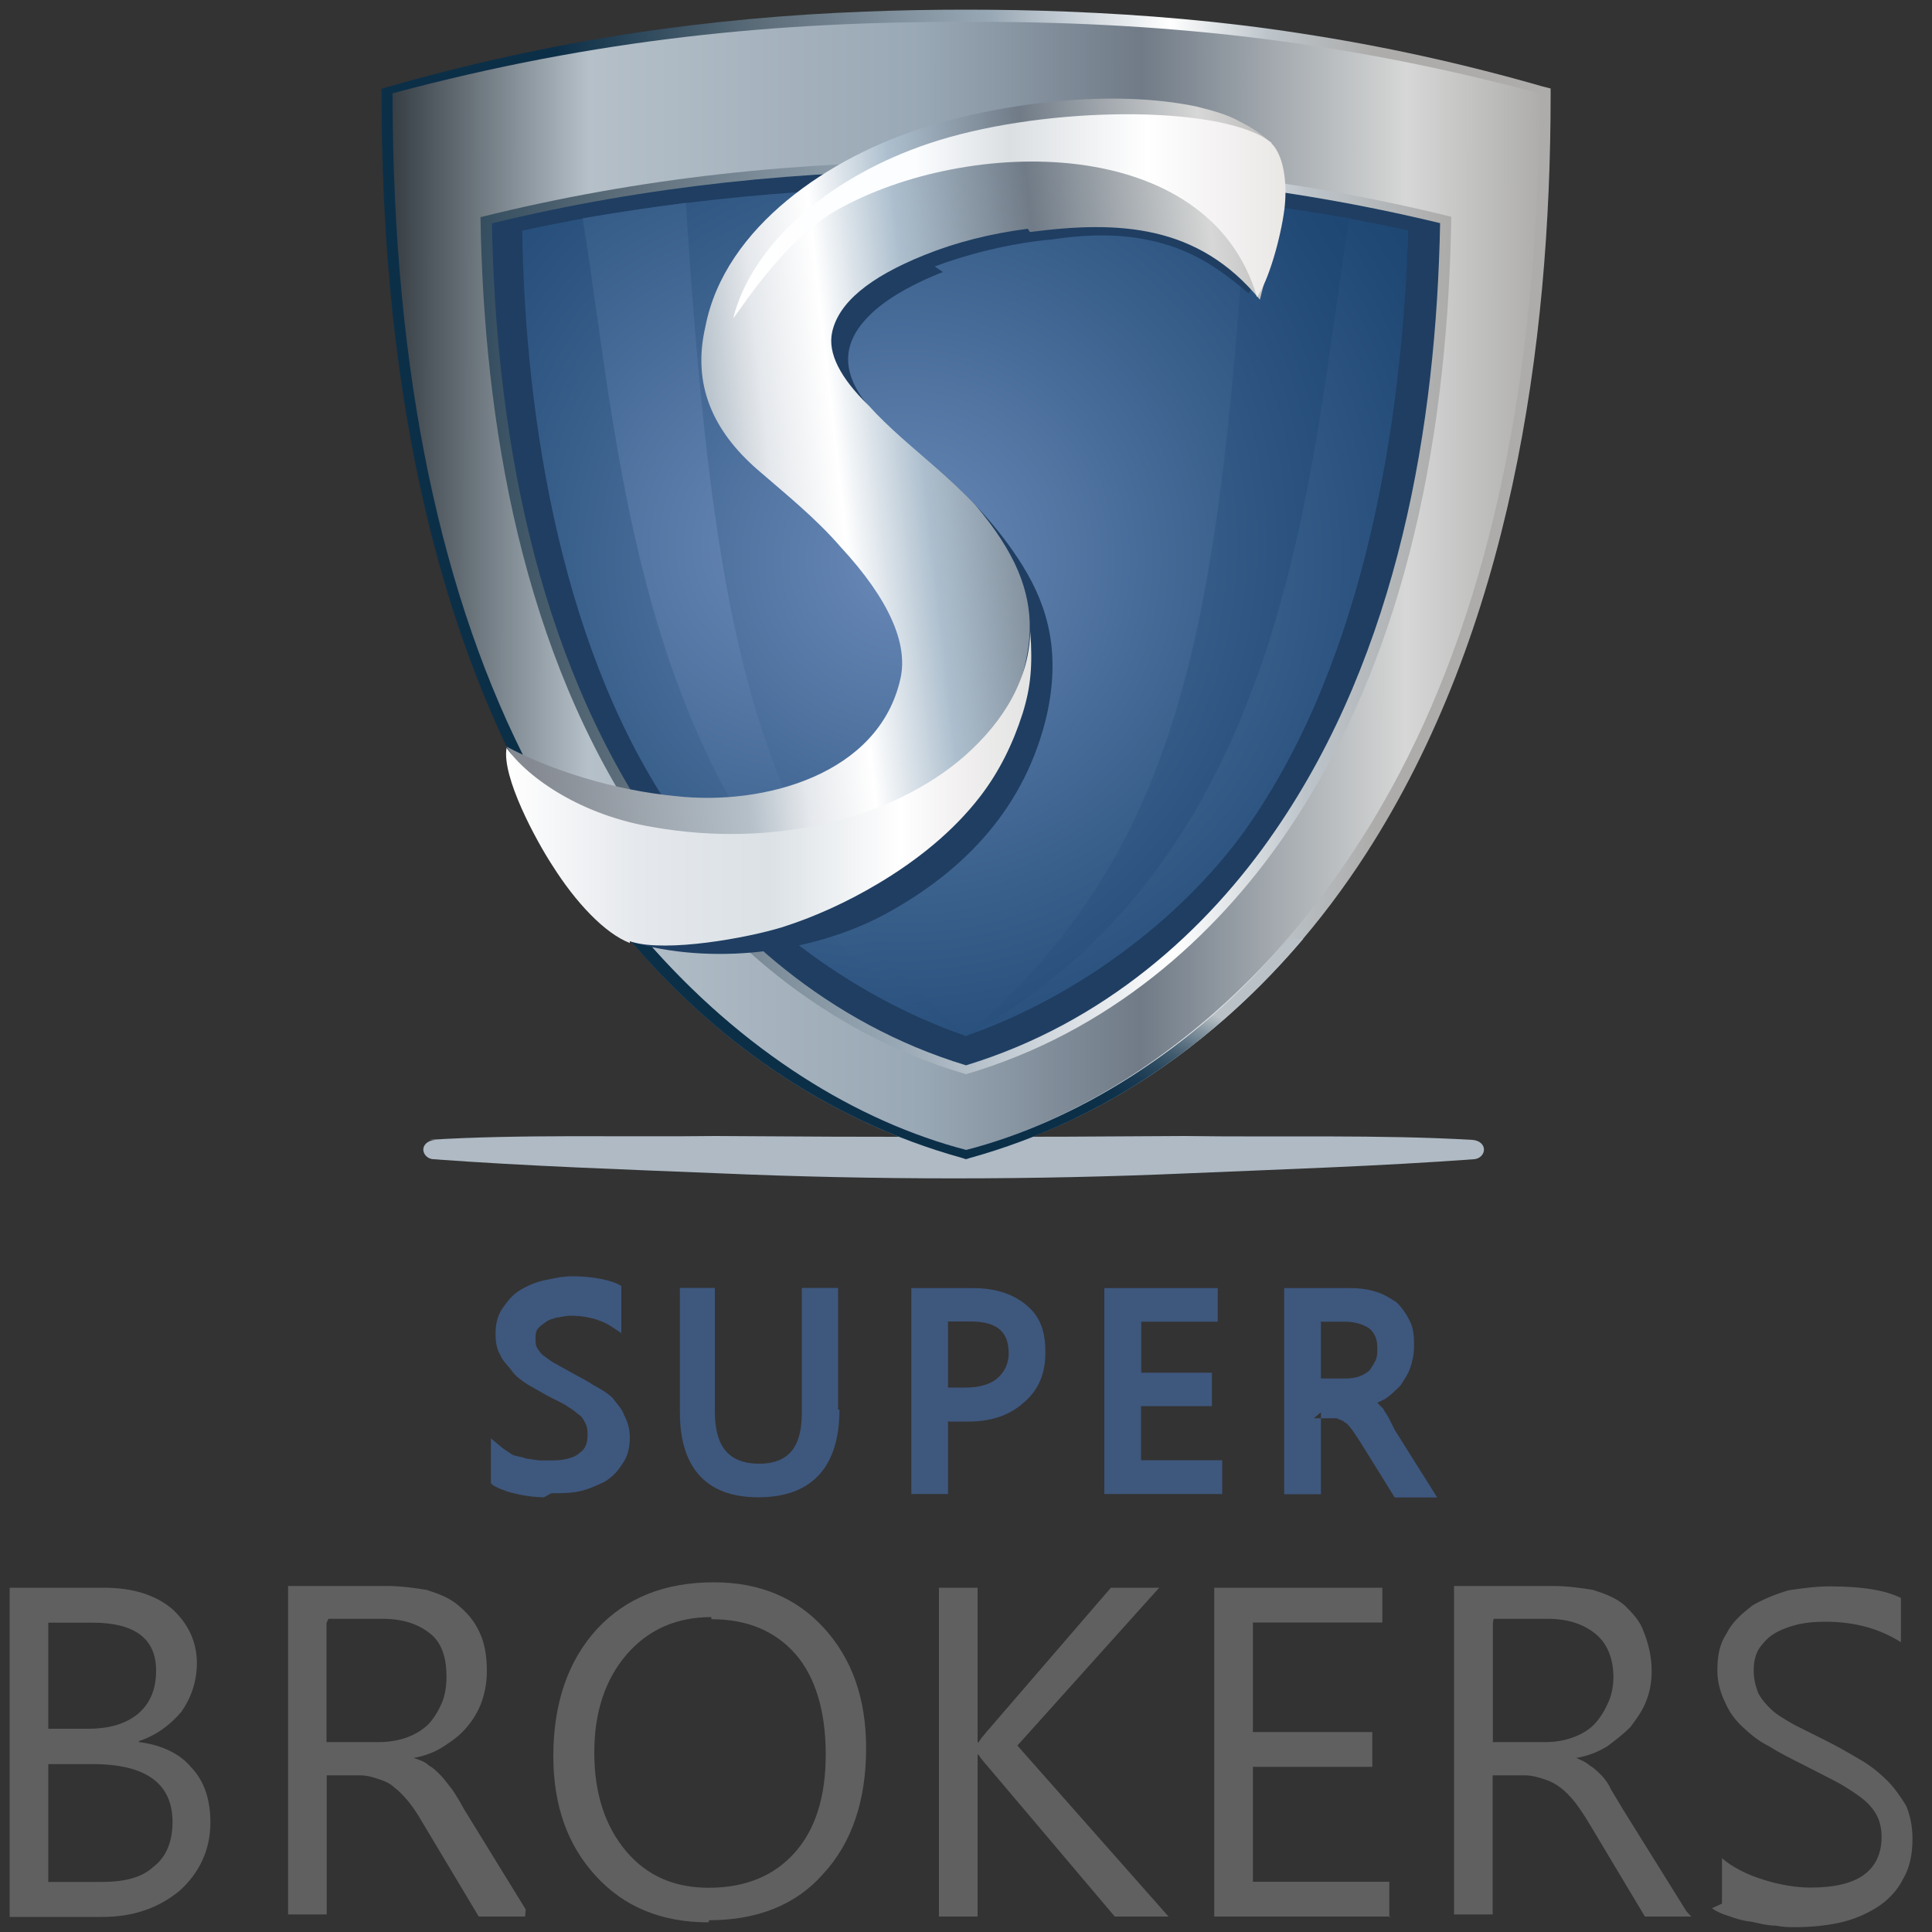 <svg id="Layer_1" xmlns="http://www.w3.org/2000/svg" viewBox="0 0 100 100">
  <rect x="0" y="0" width="100" height="100" fill="#333333" stroke="none"/>
  <style>
    .st0{fill-rule:evenodd;clip-rule:evenodd;fill:#AFBAC4;} .st1{fill-rule:evenodd;clip-rule:evenodd;fill:url(#XMLID_38_);} .st2{fill-rule:evenodd;clip-rule:evenodd;fill:url(#XMLID_39_);} .st3{fill-rule:evenodd;clip-rule:evenodd;fill:url(#XMLID_40_);} .st4{fill-rule:evenodd;clip-rule:evenodd;fill:#1F3E62;} .st5{fill-rule:evenodd;clip-rule:evenodd;fill:url(#XMLID_41_);} .st6{fill-rule:evenodd;clip-rule:evenodd;fill:url(#XMLID_42_);} .st7{fill-rule:evenodd;clip-rule:evenodd;fill:url(#XMLID_43_);} .st8{fill-rule:evenodd;clip-rule:evenodd;fill:url(#XMLID_44_);} .st9{fill-rule:evenodd;clip-rule:evenodd;fill:url(#XMLID_45_);} .st10{fill-rule:evenodd;clip-rule:evenodd;fill:url(#XMLID_46_);} .st11{fill-rule:evenodd;clip-rule:evenodd;fill:#3E577D;} .st12{fill-rule:evenodd;clip-rule:evenodd;fill:#606060;}
  </style>
  <g id="XMLID_2_">
    <path id="XMLID_37_" class="st0" d="M22.16 59c4.78-.3 10.02-.14 14.85-.2 8.1.06 16.2.06 24.3 0 4.9.07 10.1-.08 14.9.2.4.03.6.27.6.5 0 .24-.2.47-.5.5-4.9.36-9.9.52-14.8.73-8 .35-16.2.35-24.3 0-4.9-.2-9.9-.37-14.8-.73-.3-.03-.5-.26-.5-.5 0-.23.2-.46.6-.5z"/>
    <linearGradient id="XMLID_38_" gradientUnits="userSpaceOnUse" x1="28.83" y1="30.26" x2="71.17" y2="30.23">
      <stop offset="0" stop-color="#0C2F48"/>
      <stop offset=".25" stop-color="#5D6E7A"/>
      <stop offset=".53" stop-color="#99A8B5"/>
      <stop offset=".75" stop-color="#FFF"/>
      <stop offset=".87" stop-color="#BCC4CA"/>
      <stop offset="1" stop-color="#ADACAB"/>
    </linearGradient>
    <path id="XMLID_36_" class="st1" d="M20.14 4.48c4.12-1.18 8.32-2.1 12.6-2.76 4-.6 8-.97 12.06-1.12C46.53.53 48.27.5 50 .5c1.74 0 3.47.03 5.2.1 4.05.16 8.07.5 12.06 1.12 4.3.65 8.5 1.58 12.6 2.76l.4.1v.35c0 12.96-2.07 27.68-9.58 39.3-4.46 6.9-11.28 13.16-20.5 15.7L50 60l-.18-.06c-9.22-2.55-16.04-8.8-20.5-15.7-7.5-11.63-9.57-26.35-9.57-39.3V4.6l.4-.13z"/>
    <linearGradient id="XMLID_39_" gradientUnits="userSpaceOnUse" x1="20.33" y1="30.31" x2="79.91" y2="30.34">
      <stop offset="0" stop-color="#373F45"/>
      <stop offset=".17" stop-color="#B5C0C9"/>
      <stop offset=".46" stop-color="#99A8B5"/>
      <stop offset=".65" stop-color="#707B87"/>
      <stop offset=".88" stop-color="#D6D7D6"/>
      <stop offset="1" stop-color="#ADACAB"/>
    </linearGradient>
    <path id="XMLID_35_" class="st2" d="M79.67 4.83C69.13 2 59.73 1.1 50 1.13c-9.73-.02-19.13.87-29.68 3.7 0 14.65 2.58 26.3 7.16 35.05 5.8 11.1 14.56 17.58 22.52 19.64 7.94-2.06 16.67-8.5 22.47-19.56 4.6-8.76 7.2-20.43 7.2-35.13z"/>
    <linearGradient id="XMLID_40_" gradientUnits="userSpaceOnUse" x1="17.95" y1="31.99" x2="75" y2="31.96">
      <stop offset="0" stop-color="#0E2F46"/>
      <stop offset=".25" stop-color="#5D6E7A"/>
      <stop offset=".5" stop-color="#99A8B5"/>
      <stop offset=".75" stop-color="#FFF"/>
      <stop offset=".87" stop-color="#BCC4CA"/>
      <stop offset="1" stop-color="#ADACAB"/>
    </linearGradient>
    <path id="XMLID_34_" class="st3" d="M24.87 11.23c.17 10.62 2.13 22.57 8.6 31.97C37.12 48.5 42.6 53.43 50 55.6c7.4-2.17 12.88-7.1 16.52-12.4 6.53-9.5 8.43-21.38 8.6-31.98C66.84 9.18 58.76 8.34 50 8.34s-16.84.84-25.13 2.9z"/>
    <path id="XMLID_33_" class="st4" d="M74.54 11.55C66.47 9.6 58.46 8.8 50 8.8s-16.47.8-24.54 2.76C25.66 22 27.6 33.72 34 43c3.53 5.14 8.85 9.97 16 12.14 7.16-2.18 12.48-7 16-12.14 6.4-9.3 8.34-21.02 8.54-31.45z"/>
    <radialGradient id="XMLID_41_" cx="46.65" cy="27.95" r="37.76" gradientTransform="translate(2.357 2.388) scale(.952)" gradientUnits="userSpaceOnUse">
      <stop offset="0" stop-color="#6B8BB9"/>
      <stop offset=".09" stop-color="#6182B0"/>
      <stop offset=".49" stop-color="#395F8B"/>
      <stop offset=".81" stop-color="#214975"/>
      <stop offset="1" stop-color="#18416D"/>
    </radialGradient>
    <path id="XMLID_32_" class="st5" d="M72.97 11.94c-7.25-1.6-15.4-2.3-22.97-2.3-7.58 0-15.72.7-22.97 2.3.15 9.83 2.08 22.14 8.2 30.68 3.12 4.52 8.6 8.88 14.76 11 6.1-2.12 11.6-6.48 14.7-11 6-8.7 7.9-20.9 8.2-30.68z"/>
    <radialGradient id="XMLID_42_" cx="41.27" cy="27.09" r="39.88" gradientTransform="translate(2.357 2.388) scale(.952)" gradientUnits="userSpaceOnUse">
      <stop offset="0" stop-color="#6B8BB9"/>
      <stop offset=".09" stop-color="#6182B0"/>
      <stop offset=".49" stop-color="#395F8B"/>
      <stop offset=".81" stop-color="#214975"/>
      <stop offset="1" stop-color="#18416D"/>
    </radialGradient>
    <path id="XMLID_29_" class="st6" d="M30.16 11.3C32.2 23.87 33 44.28 50 53.64 39.18 44.2 36.97 33.5 35.5 10.5c-1.8.23-3.6.5-5.34.8zm39.68 0C67.8 23.87 67 44.28 50 53.64 60.82 44.2 63.03 33.5 64.5 10.5c1.8.23 3.6.5 5.34.8z"/>
    <linearGradient id="XMLID_43_" gradientUnits="userSpaceOnUse" x1="47.76" y1="53.4" x2="50.79" y2="46.91">
      <stop offset="0" stop-color="#0C2F48"/>
      <stop offset=".19" stop-color="#0F324A"/>
      <stop offset=".34" stop-color="#193A52"/>
      <stop offset=".48" stop-color="#2A485E"/>
      <stop offset=".62" stop-color="#425C6F"/>
      <stop offset=".74" stop-color="#617686"/>
      <stop offset=".86" stop-color="#8696A1"/>
      <stop offset=".98" stop-color="#B2BBC1"/>
      <stop offset="1" stop-color="#BAC1C7"/>
    </linearGradient>
    <path id="XMLID_28_" class="st7" d="M67.45 48.6c-4.3 5.07-10.04 9.34-17.26 11.34L50 60l-.18-.06c-7.22-2-12.97-6.27-17.26-11.34h.82c5.07 5.86 11.04 9.47 16.63 10.92 5.6-1.45 11.6-5.06 16.7-10.92h.8z"/>
    <path id="XMLID_27_" class="st4" d="M48.8 14.08c-1.86.74-3.2 1.56-4 2.46-2.76 3.03 1.5 5.8 3.6 7.62 1.75 1.53 3.3 3.14 4.53 5.12 1.4 2.25 1.93 4.63 1.26 7.7-1.1 4.76-4.2 8.07-8.4 10.35-3.8 2.03-9 2.65-13.2 1.4h-.1c-1.3-1.44-2.4-2.96-3.4-4.5-.9-1.38-1.7-2.8-2.5-4.27 3.5 3.1 7 4.93 14.3 3.88 2.2-.32 4.1-1.06 5.8-1.8 3-1.3 4.8-3.54 4.7-6.35-.2-7.9-11.2-11.4-13.6-16.1-.4-.7-.5-1.6-.3-2.6.82-4 4.7-6.9 9.22-8.6 3.8-1.5 11.4-3 15.56-.5 2.2 1.3 3.45 5.6 2.36 7.3-1.4-1.2-2.7-2.1-4.5-2.6-1.8-.5-3.65-.5-5.65-.2-2.26.2-4.5.8-6.1 1.4z"/>
    <linearGradient id="XMLID_44_" gradientUnits="userSpaceOnUse" x1="26.22" y1="27.77" x2="69.59" y2="22.89">
      <stop offset="0" stop-color="#858A92"/>
      <stop offset=".25" stop-color="#B5C0C9"/>
      <stop offset=".32" stop-color="#E5E8EC"/>
      <stop offset=".4" stop-color="#FFF"/>
      <stop offset=".5" stop-color="#ADBFCE"/>
      <stop offset=".66" stop-color="#707B87"/>
      <stop offset=".87" stop-color="#D6D7D6"/>
      <stop offset="1" stop-color="#ADACAB"/>
    </linearGradient>
    <path id="XMLID_26_" class="st8" d="M53.2 11.84c-1.93.25-3.72.7-5.35 1.36-2.86 1.15-4.45 2.47-4.78 4-.23 1.07.4 2.34 1.9 3.8 1.03 1.14 2.24 2.13 3.43 3.16.74.65 1.45 1.3 2.1 2 1.02 1.2 1.75 2.33 2.2 3.4.43 1.02.62 2.03.6 3-.02 2.45-1.7 6.62-3.72 8.42-3.74 3.33-10.2 5.82-16.4 4.74-3.64-.63-5.84-5.48-6.97-7.08 2.3 1.23 5.6 2.27 8.8 2.57 4.5.5 10.5-1.1 11.6-6.1.4-1.8-.6-4.1-3.1-6.8-1.3-1.5-2.8-2.7-4.3-4-2.3-2-3.4-4.4-2.7-7.4 1-5.2 6.5-8.8 11.3-10.3 4.1-1.3 9.8-2 14.1-1.1.8.2 1.6.4 2.3.8.6.3 1.2.7 1.7 1.2.7.8.5 2.5.4 3.5-.3 1.5-.7 2.9-1.1 4.5-3.2-3.9-7.3-4.1-11.9-3.5z"/>
    <linearGradient id="XMLID_45_" gradientUnits="userSpaceOnUse" x1="37.97" y1="11.18" x2="66.53" y2="11.18">
      <stop offset="0" stop-color="#FFF"/>
      <stop offset=".33" stop-color="#FBFDFF"/>
      <stop offset=".5" stop-color="#DBDFE2"/>
      <stop offset=".75" stop-color="#FFF"/>
      <stop offset=".88" stop-color="#F4F2F3"/>
      <stop offset="1" stop-color="#EAE8E5"/>
    </linearGradient>
    <path id="XMLID_25_" class="st9" d="M65.78 7.37c-.13-.1-.27-.2-.44-.3-3.06-1.67-11.72-1.52-17.3.37-4.85 1.63-8.84 4.88-10 8.7 0 .03-.1.32-.08.33l.2-.27c1.32-1.9 3.14-4.2 5.2-5.35 6.7-3.76 19.2-4 21.7 4.52.6-.82 1.23-3.06 1.42-4.54.13-1.02.08-2.65-.67-3.4v-.06z"/>
    <linearGradient id="XMLID_46_" gradientUnits="userSpaceOnUse" x1="26.2" y1="40.75" x2="53.41" y2="40.75">
      <stop offset="0" stop-color="#FFF"/>
      <stop offset=".25" stop-color="#E5E8EC"/>
      <stop offset=".5" stop-color="#DBE1E5"/>
      <stop offset=".75" stop-color="#FFF"/>
      <stop offset=".87" stop-color="#F1EFEF"/>
      <stop offset="1" stop-color="#E2E3E2"/>
    </linearGradient>
    <path id="XMLID_24_" class="st10" d="M32.6 48.72c.04 0 .06.02.1.03 1.84.55 5.96-.2 7.76-.75 1.65-.52 3.38-1.3 5-2.27 1.98-1.18 3.86-2.67 5.27-4.5 1-1.3 1.7-2.74 2.2-4.3.43-1.38.52-2.5.4-4.22v-.1c-.04 2.5-1.35 4.7-3.38 6.5-3.75 3.3-9.95 4.8-16.15 3.7-3.65-.6-6.45-2.5-7.58-4.1-.26 1.5 1.53 4.8 2.38 6.1 1.2 1.9 2.7 3.5 4 4z"/>
    <path id="XMLID_16_" class="st11" d="M68.37 68.4v2.95h1.27c.24 0 .48-.03.7-.1.2-.08.4-.18.55-.32.1-.14.2-.3.3-.5.1-.2.1-.43.1-.66 0-.4-.1-.73-.4-1-.4-.28-.9-.36-1.3-.36h-1.3zm0 4.7v4.24h-1.9V66.67h3.4c.44 0 .9.05 1.32.18.4.12.7.3 1.1.56.3.3.5.6.7 1 .2.4.2.9.2 1.3s-.1.8-.2 1.1c-.1.3-.3.6-.5.9-.3.3-.5.5-.8.7l-.4.2.3.3c.1.2.2.3.3.5l.3.6 2.2 3.5h-2.2l-1.8-2.9-.4-.6c-.1-.1-.2-.3-.4-.4-.1-.1-.2-.1-.4-.2H68zm-9.3-4.7v2.65h3.66v1.73h-3.67v2.8h4.2v1.75h-6.1V66.67h5.87v1.74h-3.97zm-10 0v3.42h.9c.55 0 1.2-.1 1.64-.47.4-.34.6-.8.6-1.3 0-1.28-.8-1.65-2-1.65h-1.1zm0 5.16v3.77h-1.9V66.67h3.14c1 0 2 .2 2.8.87.8.64 1 1.5 1 2.46 0 1-.3 1.9-1.1 2.58-.8.73-1.8 1-2.9 1h-1v-.02zm-5.62-.6c0 2.77-1.25 4.54-4.2 4.54-2.86 0-4.06-1.72-4.06-4.4v-6.44H37v6.37c0 1.6.52 2.73 2.3 2.73 1.7 0 2.2-1.1 2.2-2.62v-6.48h1.88v6.3zm-15.3 4.54c-.22 0-.43-.02-.64-.04-.2-.03-.5-.07-.7-.12-.2-.05-.5-.1-.7-.2-.2-.06-.4-.15-.6-.27l-.1-.1v-2.32l.6.5.5.34c.2.1.5.1.7.2l.7.1h.7c.5 0 1.1-.1 1.4-.4.3-.2.4-.5.4-.9 0-.2 0-.4-.1-.6-.1-.2-.2-.4-.4-.5-.2-.2-.4-.3-.7-.5l-.9-.46-1-.57c-.3-.2-.6-.4-.8-.68s-.5-.54-.62-.85c-.2-.35-.24-.7-.24-1.1 0-.5.1-.96.4-1.37.24-.35.54-.7.9-.9.4-.24.8-.4 1.26-.5.5-.1.9-.2 1.4-.2.74 0 1.7.1 2.37.4l.18.1V69l-.53-.35c-.63-.4-1.4-.55-2.1-.55-.26 0-.5.08-.73.1-.2.07-.4.1-.58.25-.13.1-.3.2-.4.35-.1.13-.1.3-.1.5s0 .34.1.5c.1.15.2.3.36.4.2.15.4.3.6.4l.9.5c.35.2.7.36 1.05.6.38.2.7.4.97.64.2.3.5.57.6.9.2.37.3.75.3 1.15 0 .5-.1 1-.4 1.4-.25.4-.56.7-.9.9-.4.2-.86.4-1.3.5-.48.1-.97.1-1.46.1z"/>
    <path id="XMLID_3_" class="st12" d="M89.13 98.53v-2.35c.27.24.6.45.97.64.38.2.78.35 1.2.48.4.13.83.23 1.25.3.42.07.8.1 1.17.1 1.23 0 2.16-.22 2.77-.67.6-.45.9-1.1.9-1.96 0-.46-.1-.86-.3-1.2-.2-.34-.5-.65-.9-.93s-.8-.55-1.3-.8l-1.6-.82c-.6-.3-1.2-.6-1.7-.92-.6-.3-1-.65-1.4-1.02-.4-.37-.7-.8-.9-1.27-.2-.4-.4-1-.4-1.6 0-.8.1-1.4.5-2 .3-.6.8-1 1.3-1.4.5-.3 1.2-.6 1.9-.8.7-.1 1.4-.2 2.1-.2 1.7 0 2.9.2 3.7.6V85c-1.1-.7-2.4-1.06-3.9-1.06-.5 0-.9.03-1.4.13-.4.1-.8.23-1.16.43-.36.2-.6.44-.86.8-.2.3-.3.7-.3 1.16 0 .46.1.8.23 1.16.15.3.4.6.7.88.3.28.7.5 1.18.78l1.6.8c.6.3 1.2.64 1.75.97.55.3 1.03.7 1.44 1.1.4.4.7.84 1 1.33.2.5.32 1.05.32 1.7 0 .83-.16 1.54-.5 2.1-.3.6-.8 1.1-1.33 1.44-.6.37-1.2.63-1.95.8-.7.15-1.5.23-2.3.23-.3 0-.6 0-1-.08-.4 0-.8-.1-1.24-.2-.4-.04-.8-.15-1.2-.3-.34-.1-.64-.24-.86-.4zM77.27 84v6.17H80c.5 0 .96-.08 1.38-.23.43-.15.8-.36 1.1-.65.3-.3.55-.7.73-1.1.2-.4.3-.9.3-1.4 0-.9-.3-1.7-.9-2.2-.6-.5-1.4-.8-2.5-.8h-2.8zm10.27 15.2h-2.4l-2.86-4.78c-.26-.44-.52-.82-.76-1.14-.25-.3-.5-.57-.76-.76-.26-.2-.54-.34-.84-.43-.3-.1-.64-.2-1-.2h-1.66v7.2h-2v-17h5.1c.76 0 1.45.1 2.08.2.63.2 1.18.4 1.65.8.4.4.8.8 1 1.4.2.5.4 1.2.4 2 0 .6-.1 1.1-.3 1.6-.2.5-.5.9-.8 1.3-.4.4-.8.7-1.2 1-.5.3-1 .5-1.6.6.2.1.5.2.7.4.2.1.4.3.6.5.2.2.4.5.5.74l.6 1 3.3 5.3zm-15.62 0h-9.07V82.18h8.7v1.8h-6.7v5.67h6.18v1.8h-6.18v5.95h7.06v1.82h.1zm-11.42 0h-2.8l-6.6-7.8c-.25-.28-.4-.48-.45-.58h-.05v8.38h-2V82.18h2v8h.05c.1-.17.26-.36.45-.58l6.4-7.42H60l-7.34 8.17 7.84 8.87zM36.82 83.7c-1.8 0-3.26.64-4.38 1.93-1.12 1.3-1.68 3-1.68 5.08 0 2.1.55 3.8 1.64 5.1 1.1 1.3 2.52 1.9 4.28 1.9 1.88 0 3.36-.6 4.44-1.8 1.08-1.2 1.62-2.9 1.62-5.1 0-2.2-.52-4-1.57-5.2-1.06-1.2-2.5-1.8-4.35-1.8zm-.15 15.8c-2.43 0-4.37-.8-5.83-2.4-1.46-1.58-2.2-3.65-2.2-6.2 0-2.74.76-4.93 2.24-6.56 1.5-1.63 3.52-2.44 6.07-2.44 2.37 0 4.27.8 5.7 2.37 1.46 1.6 2.18 3.66 2.18 6.22 0 2.7-.74 4.9-2.22 6.5-1.4 1.6-3.4 2.4-5.9 2.4zM16.9 84v6.17h2.73c.5 0 .97-.08 1.4-.23.42-.15.78-.36 1.1-.65.3-.3.54-.7.72-1.1.18-.4.26-.9.26-1.4 0-.9-.2-1.7-.8-2.2-.6-.5-1.4-.8-2.5-.8H17zm10.28 15.2h-2.4l-2.86-4.78c-.25-.44-.5-.82-.75-1.14-.25-.3-.5-.57-.76-.76-.2-.2-.5-.34-.8-.43-.3-.1-.6-.2-1-.2h-1.7v7.2h-2v-17H20c.75 0 1.44.1 2.07.2.63.2 1.18.4 1.65.8s.83.8 1.1 1.4c.25.5.38 1.2.38 2 0 .6-.1 1.1-.27 1.6-.18.5-.43.9-.76 1.3s-.73.7-1.2 1c-.46.3-.98.5-1.56.6.3.1.6.2.8.4.2.1.4.3.6.5.2.2.4.5.6.74.2.3.4.62.6 1l3.2 5.2zM2.5 91.28v6.13h2.72c1.18 0 2.1-.2 2.74-.8.65-.5.97-1.3.97-2.3 0-2-1.38-3-4.13-3H2.5zm0-7.3v5.5h2.05c1.1 0 1.96-.25 2.6-.78.62-.53.93-1.27.93-2.23 0-1.65-1.1-2.48-3.28-2.48H2.5zm-2 15.24V82.18h4.87c1.48 0 2.65.36 3.52 1.08.8.72 1.3 1.66 1.3 2.82 0 .96-.3 1.8-.8 2.52-.6.7-1.3 1.22-2.2 1.52v.05c1.1.13 2.1.57 2.7 1.3.7.73 1 1.7 1 2.86 0 1.46-.6 2.64-1.6 3.54-1.1.9-2.4 1.35-4 1.35H.5z"/>
  </g>
</svg>

